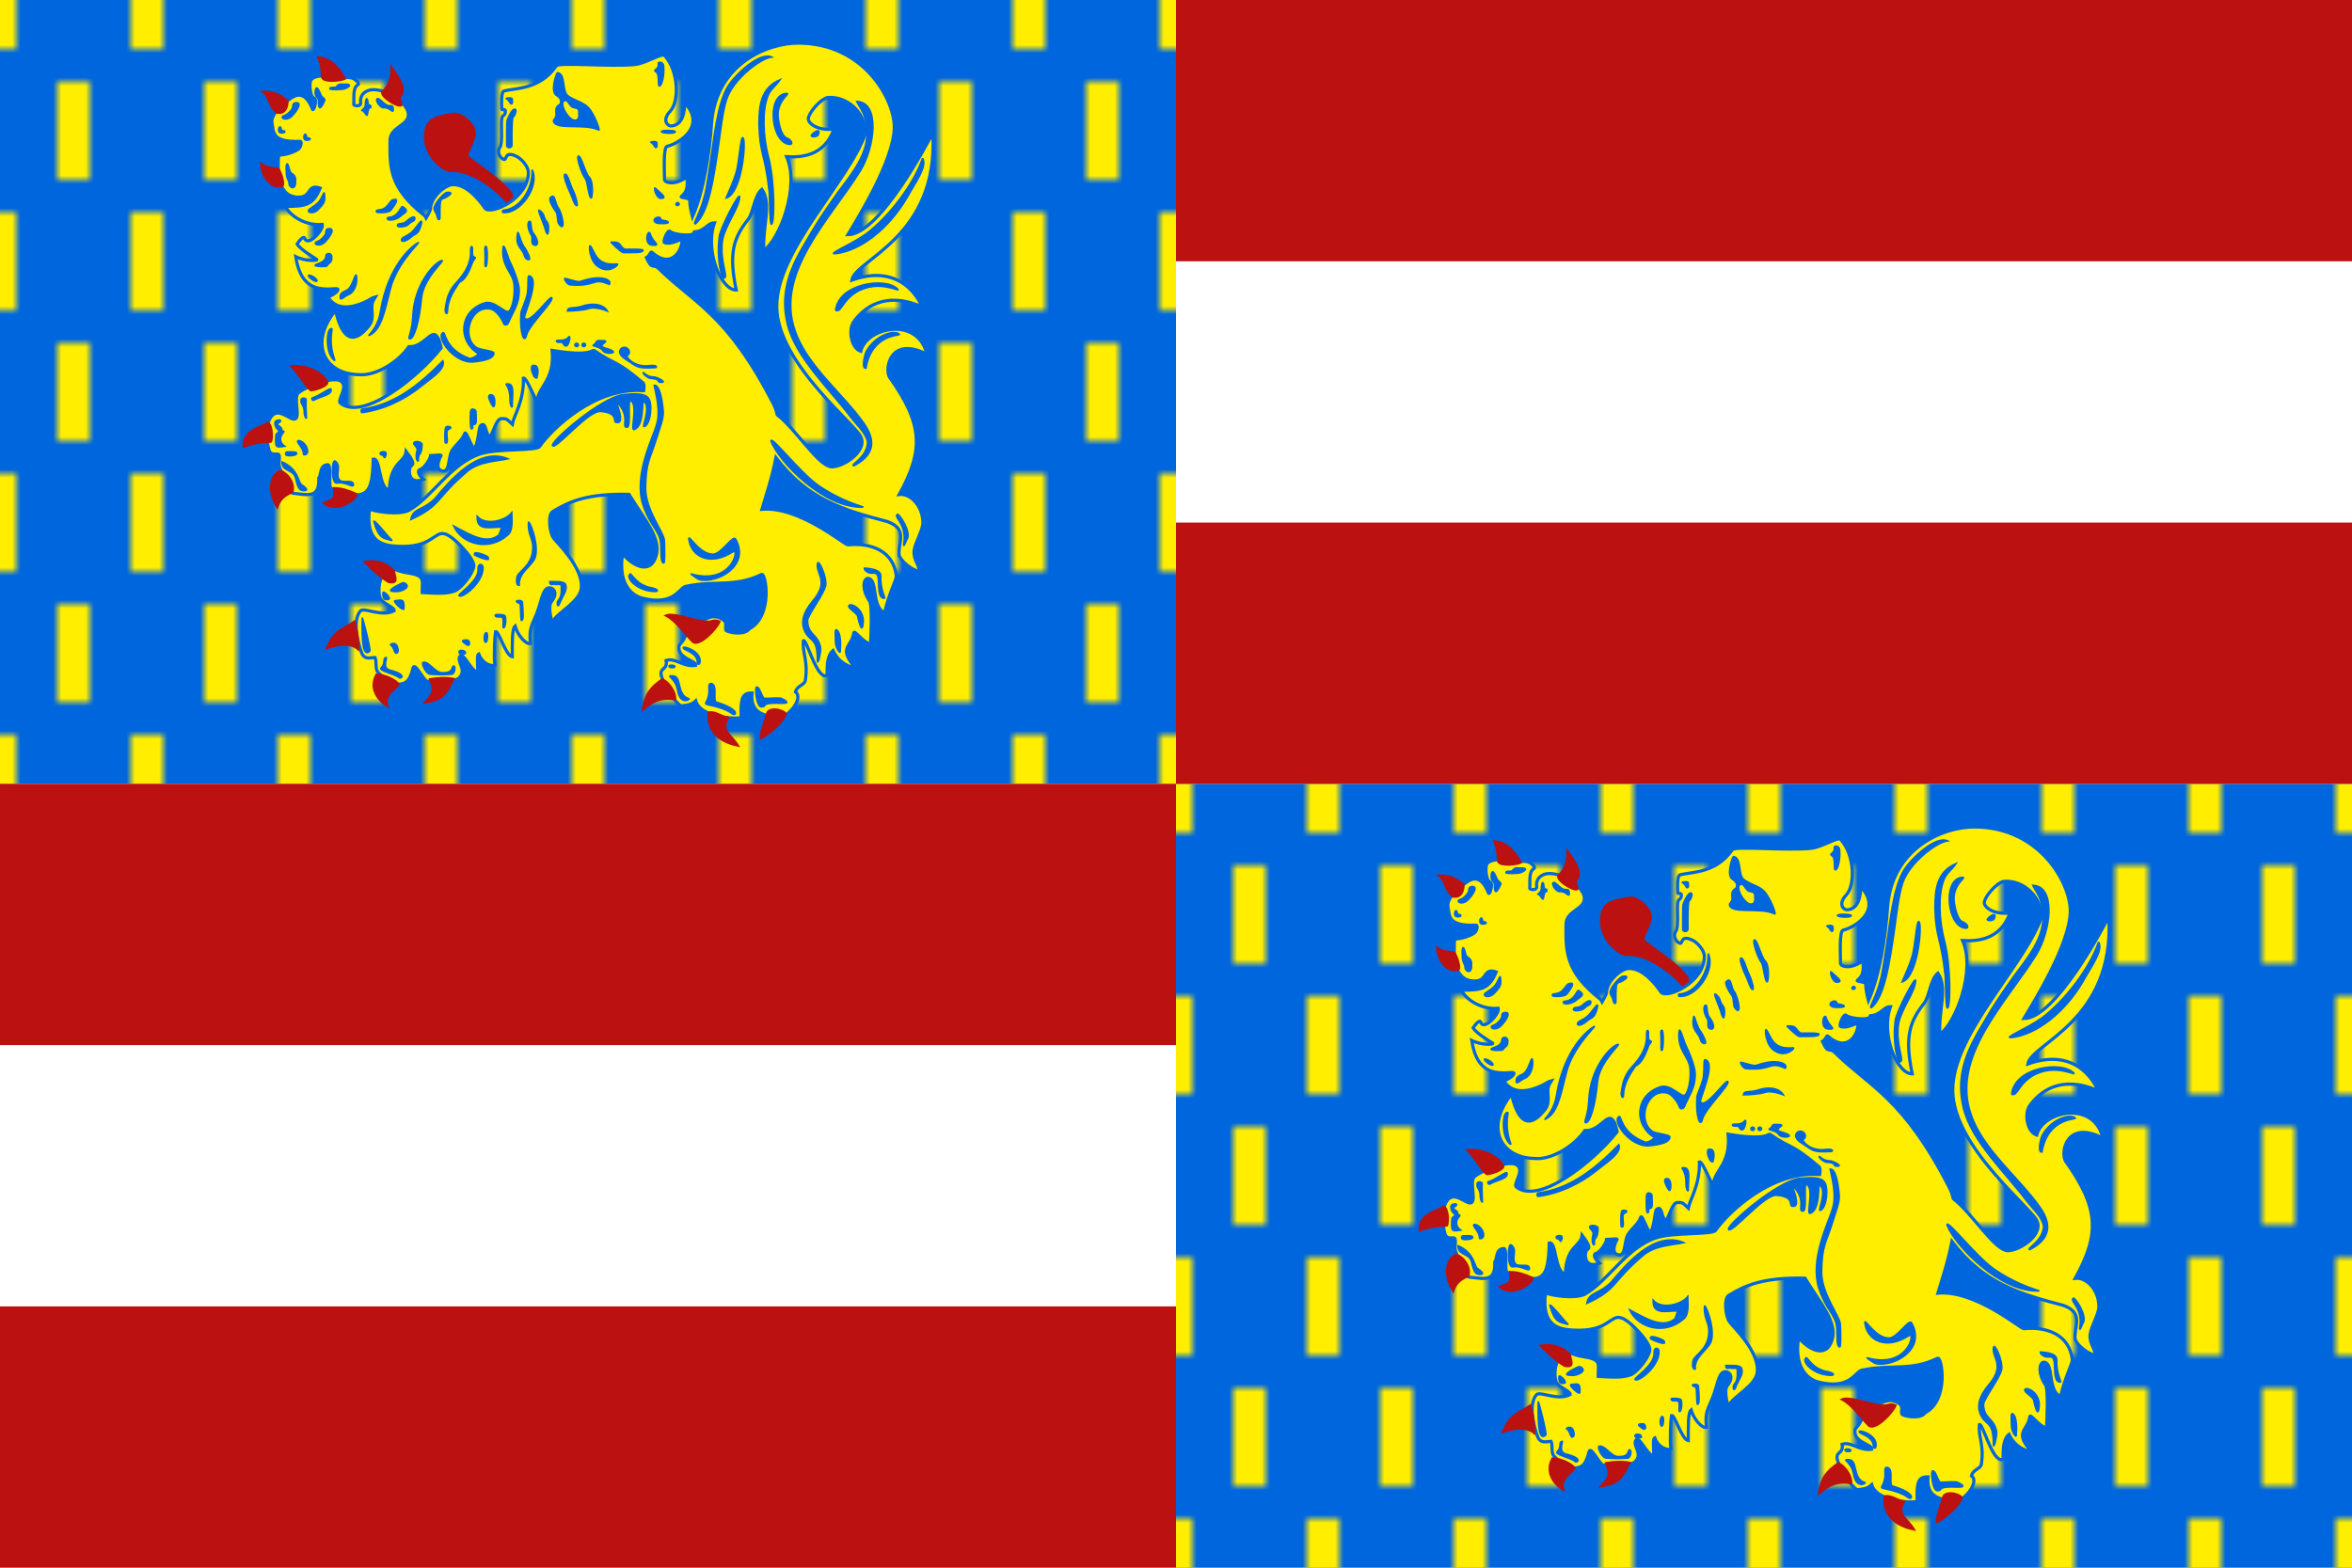 <?xml version="1.0" encoding="UTF-8" standalone="no"?>
<!DOCTYPE svg PUBLIC "-//W3C//DTD SVG 20010904//EN"
"http://www.w3.org/TR/2001/REC-SVG-20010904/DTD/svg10.dtd">
<svg id="svg378" width="540" height="360" version="1"
 xmlns="http://www.w3.org/2000/svg" xmlns:xlink="http://www.w3.org/1999/xlink">



<g id="quarter1">

 <svg id="background1" viewBox="0 0 288 192">
  <defs>
  <pattern id="billety" patternUnits="userSpaceOnUse" patternTransform="translate(-2,-6)"
     width="18" height="32">
      <rect id="billet" width="4" height="12" fill="#fe0"/>
      <use x="9" y="16" xlink:href="#billet"/>
  </pattern>
  </defs>
  <rect id="field" width="50%" height="50%" style="fill:#06d"/>
  <rect fill="url(#billety)" width="50%" height="50%"/>
 </svg>


 <svg id="lion" viewBox="0 0 1488 992">

<path id="tongue" style="fill:#b11;stroke:#b11;stroke-width:1.3px;" d="M321.654 129.215C319.356 125.004 300.567 107.095 285.091 108.277C281.4 108.708 268.442 99.326 268.841 86.402C269.144 76.125 273.929 73.816 286.966 72.027C291.138 71.152 300.13 77.74 300.433 84.224C300.661 88.646 294.336 97.918 296.045 99.215C301.922 104.196 316.997 113.512 323.236 122.008C324.443 123.575 323.623 125.331 323.548 126.724C323.396 129.891 322.811 130.881 321.654 129.215 z"/>

  <path id="body" style="fill:#fe0;stroke:#06d;stroke-width:2px;" d="M505.152 27.277C485.202 27.206 452.679 40.795 450.152 78.527C448.972 95.57 445.44 120.596 438.09 137.152C437.264 133.906 436.406 130.36 436.34 126.558C436.247 125.099 430.184 125.267 431.059 124.339C433.495 122.224 435.466 120.263 434.59 111.964C427.42 117.325 420.89 115.954 420.434 113.746C420.404 108.032 419.455 92.801 422.215 92.527C427.192 91.59 447.484 81.364 433.715 65.558C432.553 64.266 434.552 79.272 424.434 79.714C422.279 79.714 418.672 76.015 423.965 70.433C429.84 64.208 429.467 45.038 420.434 35.089C420.235 34.88 419.919 34.781 419.465 34.808C416.286 34.997 407.467 40.267 401.871 40.808C385.432 42.399 353.611 39.196 351.934 41.714C341.571 56.834 325.876 55.618 318.809 57.621C317.038 58.123 317.223 65.489 317.465 69.121C317.518 69.908 320.189 68.362 319.684 70.871C319.684 73.064 318.11 72.424 317.465 74.839C316.773 79.084 318.219 91.047 316.152 93.402C314.536 95.745 315.715 99.641 318.809 100.933C320.849 101.494 318.908 94.961 327.184 99.152C330.123 100.724 334.213 105.503 334.277 108.871C334.582 125.75 310.454 136.232 306.871 131.871C303.572 127.041 295.534 116.609 286.527 116.839C281.19 116.991 272.52 125.227 272.402 131.871C272.382 132.859 271.227 135.112 269.621 137.871C269.355 137.274 268.956 136.72 268.402 136.277C245.647 118.427 246.662 105.04 246.746 88.558C247.232 79.651 259.736 79.377 258.246 71.308C257.033 65.096 245.698 56.729 236.153 56.746C232.01 56.753 227.457 59.335 228.184 65.121C228.313 67.749 223.775 67.044 223.778 66.027C224.227 62.761 222.851 55.631 226.434 53.652C228.008 52.66 223.956 49.419 221.996 49.214C214.086 48.388 199.628 46.213 196.809 50.558C195.466 52.186 196.115 61.416 198.59 62.027C201.023 62.536 198.371 70.9 197.715 69.121C193.127 57.435 187.36 59.629 183.559 62.496C179.473 65.256 171.139 72.303 172.059 77.496C173.07 83.695 171.91 90.158 189.746 89.433C191.395 89.364 190.114 93.454 188.871 94.308C185.4 96.695 180.396 97.96 176.215 98.277C175.829 106.946 174.591 124.576 188.871 124.808C193.809 124.672 194.56 122.323 196.371 119.933C197.557 118.676 199.164 117.783 202.559 119.058C198.315 129.308 193.758 130.8 180.903 130.527C181.383 133.894 190.815 143.132 203.903 142.027C204.81 145.636 194.737 156.417 192.84 150.871C192.213 148.891 189.421 152.178 187.965 154.402C189.863 157.776 198.572 162.915 200.34 164.121C201.301 164.994 193.446 165.589 187.09 162.371C190.491 184.928 203.942 183.102 212.715 182.683C215.359 182.578 213.008 185.772 207.434 187.996C214.178 198.77 228.016 193.263 235.903 188.433C236.49 188.346 236.996 188.052 237.559 187.902C237.16 188.62 236.518 189.525 236.153 190.214C233.796 194.66 237.517 200.785 233.496 206.121C231.195 208.669 218.955 225.748 212.278 196.402C195.482 217.106 205.009 236.644 226.871 237.058C237.582 238.145 251.965 229.167 258.684 219.371C267.506 219.964 272.617 208.885 275.934 212.308C277.672 213.917 278.414 217.112 279.09 220.152C279.075 220.171 279.043 220.227 279.027 220.246C264.668 238.391 230.199 266.555 215.371 255.183C212.948 253.193 221.106 244.332 215.371 241.027C211.143 238.335 195.225 243.521 188.871 248.527C185.502 251.181 189.808 262.788 187.09 264.902C184.505 266.913 178.088 258.783 172.965 262.246C167.571 266.357 168.323 278.835 170.309 285.214C171.9 288.908 175.83 286.271 176.496 287.871C177.303 289.807 175.916 293.549 176.934 295.839C179.451 301.504 180.846 311.661 185.778 312.183C195.377 313.153 202.143 315.399 201.684 302.464C203.446 300.4 202.032 294.205 207.434 294.058C209.142 293.872 208.468 303.069 208.746 307.308C208.59 311.356 223.569 313.188 225.996 313.058C234.84 313.026 235.673 303.862 236.153 290.527C240.977 289.572 239.182 308.258 246.309 310.402C246.904 291.922 256.103 293.106 256.934 285.652C259.933 289.57 262.409 293.392 260.465 294.496C258.269 295.3 257.178 307.461 267.965 303.339C264.028 300.101 264.356 297.551 265.496 297.183C268.064 296.797 272.181 290.734 272.402 288.308C275.228 288.267 279.423 287.517 279.027 288.308C277.702 290.518 275.041 297.144 279.902 298.027C285.122 298.894 283.002 288.797 286.527 284.339C288.84 280.996 292.612 278.324 294.059 274.183C294.875 272.098 298.823 284.549 300.246 283.902C303.39 277.772 302.512 269.416 304.652 268.871C307.76 267.195 307.08 275.287 309.965 276.371C312.678 272.488 314.035 264.685 317.465 264.902C320.487 265.121 319.936 264.415 324.09 268.433C325.072 263.063 331.481 254.045 331.152 239.246C333.266 238.522 339.606 256.07 339.996 253.402C340.39 244.739 351.173 240.564 349.309 221.714C375.231 226.083 374.514 220.745 376.027 221.902C389.695 231.461 388.633 226.859 406.777 242.277C407.614 243.116 407.592 244.945 407.215 247.214C407.204 247.214 407.194 247.215 407.184 247.214C376.884 244.864 349.63 270.75 341.34 282.558C339.461 285.454 314.572 283.69 304.027 287.183C284.979 293.286 272.879 315.268 258.496 323.058C251.903 326.005 238.054 323.882 233.746 322.152C231.175 343.306 242.309 345.207 251.621 345.683C273.322 346.824 274.818 336.015 281.215 337.808C286.381 338.631 300.225 353.423 299.777 358.152C299.389 362.796 292.396 371.567 288.309 373.683C282.603 376.245 274.191 375.269 267.09 374.933C266.971 370.829 268.056 367.101 265.934 365.214C262.752 362.386 256.986 363.139 251.184 360.808C248.079 359.41 243.133 362.685 241.465 365.464C239.597 368.578 239.205 375.004 240.559 378.464C241.857 381.781 249.634 384.231 249.403 386.433C241.759 390.632 230.577 384.274 228.184 386.433C222.774 391.937 226.216 406.799 229.09 413.839C231.277 417.666 234.798 416.051 237.278 416.027C238.484 418.883 237.189 423.099 239.059 425.308C242.051 428.844 249.474 433.527 253.371 432.839C256.987 432.201 259.146 431.153 261.34 422.652C262.373 418.648 267.751 430.243 270.184 431.058C276.311 431.997 285.821 431.766 290.059 429.308C296.312 423.744 287.889 418.625 291.402 414.714C294.255 414.754 297.159 422.82 301.996 425.746C302.757 422.084 301.224 414.588 302.871 413.839C304.465 418.418 309.249 422.004 313.059 420.902C312.343 414.197 313.026 402.49 313.496 399.683C315.677 399.101 319.839 414.847 324.09 415.589C324.185 407.26 323.8 397.878 325.871 396.152C327.336 401.561 332.588 408.036 335.59 407.183C334.503 397.282 336.686 395.671 339.559 388.183C342.306 381.464 343.002 374.035 346.184 372.277C349.021 370.9 353.951 374.311 348.902 380.714C347.061 382.489 347.86 388.887 349.277 393.933C352.214 387.46 367.505 380.869 367.84 371.402C368.313 358.466 352.92 344.18 350.184 340.464C347.745 337.153 346.339 325.744 349.715 323.683C360.263 317.243 371.662 312.204 397.934 312.808C408.148 329.338 418.27 340.513 415.152 351.652C411.285 364.584 399.514 357.346 393.902 350.402C390.982 368.432 398.861 376.582 406.402 378.527C426.956 383.6 429.617 371.761 433.902 371.027C452.334 367.048 464.641 371.855 481.777 363.527C484.563 362.1 489.265 389.974 473.902 397.996C471.626 401.59 463.19 400.821 459.777 399.246C457.774 398.321 460.725 394.392 457.652 392.277C448.017 385.642 441.02 397.145 433.902 401.027C433.103 405.895 429.745 407.113 429.527 409.152C428.703 416.904 440.753 417.938 440.152 421.027C432.003 422.313 427.429 415.95 421.402 417.902C422.429 424.283 417.5 422.02 418.277 427.277C419.715 432.666 425.824 443.222 430.777 446.652C433.949 446.347 437.381 446.204 440.152 443.527C443.006 453.288 462.095 455.199 468.902 454.152C468.553 442.283 469.344 438.349 475.777 438.527C474.969 446.891 478.563 450.102 482.027 451.652C486.479 453.643 495.187 454.685 498.277 451.652C505.378 445.306 506.028 439.65 503.277 437.902C504.153 433.817 509.24 433.464 509.527 430.402C511.352 417.608 507.456 413.523 508.277 405.402C510.372 404.148 516.931 430.995 523.278 427.277C523.181 420.578 523.434 414.587 527.028 411.652C530.923 420.15 538.171 422.023 541.403 422.902C529.63 409.523 539.042 409.537 540.153 400.402C540.562 398.247 546.892 407.627 550.778 407.277C551.13 400.879 551.829 382.636 550.153 380.402C544.861 372.723 546.277 365.289 549.528 366.027C555.366 367.209 551.214 383.237 559.528 387.902C563.074 373.268 567.369 366.927 567.028 364.152C565.229 348.92 551.435 343.25 536.403 344.777C534.503 344.962 505.519 320.119 482.027 322.277C484.104 315.142 488.425 302.577 490.902 289.589C510.716 315.713 532.797 322.564 561.403 330.027C575.058 335.042 567.718 343.551 568.903 351.652C570.634 355.635 576.241 360.16 581.403 361.652C581.658 356.826 577.941 355.211 578.278 348.527C579.092 342.867 584.037 335.316 583.903 330.402C583.62 320.108 576.072 312.096 568.903 312.902C584.822 284.179 583.542 268 562.653 238.527C559.584 232.791 563.448 212.397 586.403 224.152C580.635 199.897 548.224 207.105 544.528 222.277C538.432 220.23 536.496 208.614 540.153 203.527C546.08 195.28 559.528 183.656 583.278 194.152C580.153 186.365 567.641 166.973 538.903 177.277C540.975 164.264 594.055 150.209 590.153 84.152C587.91 88.229 556.876 148.468 536.403 148.527C542.501 138.364 565.769 101.051 565.778 80.402C565.786 62.935 546.672 27.429 505.152 27.277zM523.903 61.652C536.403 60.962 547.457 71.356 547.653 84.152C537.457 114.273 491.055 158.537 491.402 194.152C491.769 230.732 543.854 270.17 544.996 277.371C547.904 286.122 533.466 295.37 526.403 295.402C517.877 295.437 504.081 272.014 491.715 262.464C491.2 260.175 490.51 257.987 489.527 256.027C460.086 198.538 439.424 192.264 416.809 170.027C413.074 166.357 412.753 171.549 408.965 163.027C411.602 161.387 411.417 158.786 412.496 159.714C424.195 170.213 431.538 159.276 431.496 151.746C431.489 150.574 424.88 155.152 420.434 153.527C419.167 153.106 422.38 144.914 423.965 146.433C425.104 147.948 434.416 149.534 438.121 148.214C438.745 147.878 439.078 147.345 439.309 146.714C446.134 146.335 447.357 140.972 452.027 141.027C445.802 158.459 456.067 183.623 465.777 183.527C461.067 160.706 463.743 150.897 473.277 138.902C476.659 134.647 477.15 123.772 482.027 119.777C488.4 128.772 482.27 143.907 483.277 158.527C493.312 151.199 506.094 118.236 497.652 99.152C507.136 99.694 521.463 98.759 527.653 81.652C517.713 82.926 511.592 78.437 511.402 75.402C511.176 71.77 519.243 62.375 523.903 61.652 z"/>

<g id="claws" style="fill:#b11;stroke:#b11;stroke-width:1.3px;">
  <path d="M175.405 71.4C169.155 66.4 171.919 63.549 166.294 57.924C175.669 58.028 178.265 61.257 182.015 63.861C181.806 68.862 179.988 72.025 175.405 71.4 zM203.842 49.212C203.217 43.17 203.179 40.499 201.304 36.333C210.679 36.749 215.775 45.67 218.275 49.837C215.775 51.087 205.092 52.337 203.842 49.212 zM241.968 57.962C245.093 55.045 247.72 51.055 247.72 42.513C251.678 48.242 257.777 56.291 253.295 60.975C251.906 62.212 254.224 64.688 254.022 66.516C252.355 68.599 239.884 60.879 241.968 57.962 zM178.568 117.641C171.872 119.629 165.821 112.546 165.092 103.588C169.164 106.371 171.683 106.068 176.058 106.693C177.734 108.758 180.339 116.807 178.568 117.641 zM196.663 247.037C192.878 244.325 190.429 238.118 184.163 231.696C196.982 230.637 205.821 238.025 207.061 242.018C207.654 243.621 201.42 246.616 196.663 247.037 zM154.154 282.653C152.979 272.439 166.049 269.918 169.192 267.653C172.09 267.418 172.758 277.683 171.37 279.528C164.633 279.766 161.521 280.148 154.154 282.653 zM176.976 298.154C173.816 298.718 167.096 307.379 175.404 321.09C177.929 313.629 182.345 313.185 185.139 311.052C186.72 304.018 179.649 297.676 176.976 298.154 zM204.779 318.278C212.222 315.304 211.554 316.155 211.351 308.846C215.825 308.759 220.914 310.464 225.528 312.605C226.558 315.464 213.083 325.446 204.779 318.278 zM245.093 446.716C237.592 442.341 233.807 434.286 238.182 426.786C243.819 426.947 251.331 430.697 252.164 433.197C250.081 436.322 242.801 439.841 245.093 446.716 zM206.655 410.153C211.655 398.799 215.53 398.962 224.281 393.233C225.739 398.834 226.804 404.007 226.619 410.894C221.84 406.576 213.738 407.757 206.655 410.153 zM245.718 368.277C239.884 364.632 234.676 359.736 230.717 355.465C241.759 353.798 246.909 359.007 249.2 361.09C249.617 364.527 252.801 369.84 245.718 368.277 zM268.843 444.528C273.634 439.111 275.301 437.052 271.968 429.76C276.968 428.927 281.968 428.522 286.968 429.563C282.73 437.688 281.331 442.85 268.843 444.528 zM438.463 406.285C432.717 400.687 428.298 393.321 421.227 389.491C425.573 387.539 437.297 391.874 444.184 393.071C451.071 394.268 450.55 391.47 455.257 393.247C453.636 397.888 442.735 409.157 438.463 406.285 zM406.643 449.153C408.183 439.444 411.183 435.185 419.017 429.828C424.769 432.607 427.682 439.578 427.207 442.531C417.999 441.131 412.756 443.924 406.643 449.153 zM448.192 450.894C447.014 464.963 458.424 470.219 466.968 471.913C462.033 463.738 455.826 463.061 460.614 454.001C455.92 453.345 452.243 449.716 448.192 450.894 zM485.53 450.7C483.983 456.961 481.11 462.338 481.331 467.273C489.286 462.485 495.032 457.256 497.241 451.584C495.253 449.227 487.961 447.312 485.53 450.7 z"/>
</g>

  <path id="outer_eye" style="fill:#06d;stroke:#06d;stroke-width:1px" d="M352.738 46.006C352.015 45.921 347.835 58.247 352.151 60.468C355.181 62.241 355.465 65.344 353.656 66.422C351.114 68.151 351.776 69.941 351.821 72.514C351.868 74.997 349.791 75.374 350.228 76.863C351.684 82.535 370.085 77.886 378.789 82.312C380.026 82.91 375.992 72.237 372.33 68.169C369.104 64.585 363.254 63.63 359.412 60.638C355.325 57.837 358.2 46.863 352.738 46.006 z"/>
  <path id="inner_eye" style="fill:#fe0;stroke:#fe0;" d="M357.973 64.587C355.879 63.967 357.104 69.549 360.814 73.374C363.051 75.808 365.406 75.695 365.228 73.067C364.975 69.524 366.074 69.673 362.24 68.928C360.527 68.691 358.36 64.488 357.973 64.587 z"/>

<g id="highlights" style="stroke:#06d;fill:#06d;stroke-width:1px">
  <path d="M486.629 121.298C487 124.293 486.824 142.351 488.068 141.864C490.012 141.773 490.341 115.985 486.354 99.988C482.454 85.631 482.382 69.656 485.618 61.233C487.358 56.281 490.455 55.049 493.517 50.457C481.69 55.427 480.17 66.089 480.17 78.436C480.598 97.948 484.042 96.978 486.629 121.298zM336.667 107.352C337.096 119.927 328.797 132.4 318.3 133.036C317.841 133.063 317.839 134.423 318.3 134.475C329.458 135.512 341.71 117.537 336.667 107.352 M 414.513 119.046C418.487 122.652 422.386 125.434 418.187 125.505C414.938 125.564 413.421 117.996 414.513 119.046zM276.619 137.27C277.173 139.412 278.389 139.816 278.309 136.967C278.224 123.137 278.929 127.07 282.773 124.531C286.17 122.488 285.945 121.361 282.48 121.839C281.306 122.104 276.473 126.535 274.929 130.638C273.837 133.433 276.153 133.856 276.619 137.27zM467.909 124.427C467.692 121.371 455.831 143.959 455.084 149.597C453.223 163.209 456.323 176.092 458.022 175.947C461.151 175.645 455.408 165.966 457.012 152.56C458.494 142.784 467.974 131.377 467.909 124.427zM428.503 128.23C429.711 127.998 430.078 129.657 429.085 129.883C427.603 130.539 427.139 128.732 428.503 128.23zM415.584 137.627C412.421 138.937 414.053 141.202 416.627 141.362C425.327 141.93 423.223 139.793 419.626 139.495C416.884 139.236 418.959 136.835 415.584 137.627zM411.421 148.096C409.974 143.899 406.653 155.242 413.167 155.137C418.442 155.4 412.772 153.258 411.421 148.096zM386.32 153.27C386.499 153.287 392.893 159.859 394.461 159.851C400.685 159.825 405.669 159.966 406.554 158.872C408.9 157.109 395.591 158.019 394.986 157.648C391.343 155.148 393.376 152.789 386.32 153.27zM297.744 158.779C298.278 171.1 288.049 178.695 285.957 182.263C282.415 187.945 282.461 191.715 281.813 194.693C281.165 197.671 283.008 200.056 283.112 196.831C283.375 188.405 288.575 181.95 290.579 178.738C291.227 177.799 294.714 178.2 298.942 165.95C299.458 164.528 301.562 162.83 300.277 162.718C298.693 162.711 298.798 159.72 298.864 158.755C299.137 155.018 297.646 155.004 297.744 158.779zM318.3 156.423C316.925 168.814 324.324 172.037 325.188 179.81C325.855 185.813 324.565 194.44 322.035 196.892C319.635 198.81 312.963 189.528 306.392 191.718C290.291 197.085 289.627 215.568 302.229 223.586C303.454 224.407 298.217 227.323 296.78 226.738C280.602 220.588 282.1 209.097 280.127 210.667C275.81 213.489 287.062 229.751 299.076 229.034C307.037 228.275 312.404 226.823 312.423 223.432C312.43 221.858 303.732 221.503 301.372 219.851C291.529 212.961 297.916 192.798 310.555 195.607C314.047 196.383 317.528 201.979 318.3 203.933C318.881 206.489 321.074 205.64 321.606 204.362C324.9 196.456 328.494 192.598 328.494 183.666C328.494 178.823 324.331 168.913 322.035 164.321C320.933 161.26 318.702 153.658 318.3 156.423zM373.401 155.566C372.44 154.488 372.784 165.279 378.7 168.913C385.809 173.708 392.149 166.887 390.483 167.045C376.96 168.373 376.687 159.679 373.401 155.566zM261.178 200.263C260.673 210.754 257.441 214.488 259.403 214.402C261.963 214.281 265.36 203.5 266.659 188.533C268.036 175.125 283.078 163.62 279.209 164.964C274.382 166.566 261.926 180.229 261.178 200.263zM196.997 176.556C192.613 172.953 196.947 174.065 199.037 175.694C202.034 178.268 200.27 178.996 196.997 176.556zM225.631 175.647C225.173 169.734 223.601 181.316 219.572 183.524C215.626 185.39 215.274 186.076 215.236 188.083C215.189 190.849 217.739 187.431 221.045 186.164C223.97 184.776 225.989 180.027 225.631 175.647zM334.748 174.56C333.696 174.304 334.33 179.515 333.815 184.415C333.737 188.03 329.88 195.949 329.59 197.976C328.712 210.902 331.769 217.892 333.036 212.203C334.679 205.506 351.076 190.081 349.001 188.336C347.486 187.365 334.799 206.158 331.846 201.202C330.953 199.795 342.205 176.302 334.748 174.56zM357.33 176.229C356.734 176.185 358.548 180.071 360.758 180.239C377.741 181.56 374.654 175.231 385.463 179.964C387.585 177.109 380.108 173.457 367.371 178.096C365.265 178.838 359.519 176.42 357.33 176.229zM528.665 196.464C532.4 197.779 532.54 190.725 541.583 184.984C556.471 175.961 570.938 186.015 567.695 182.688C559.456 175.103 530.327 179.639 528.665 196.464 M 358.968 196.788C363.177 196.788 369.594 196.11 371.595 195.503C373.846 194.634 377.443 194.217 384.223 196.788C381.46 192.182 374.289 191.562 367.809 193.904C362.322 195.523 359.397 193.835 358.968 196.788zM209.863 207.964C207.115 207.456 206.362 216.456 208.043 222.265C209.214 226.616 212.158 228.92 211.78 227.771C207.352 215.225 210.801 208.159 209.863 207.964zM548.103 222.272C546.788 224.818 545 233.629 547.828 232.983C551.612 210.794 570.33 212.584 568.92 211.464C565.863 208.607 553.971 211.743 548.103 222.272zM359.574 213.465C357.221 216.424 352.178 214.764 352.08 215.761C351.945 217.354 355.569 215.893 356.171 217.148C359.373 223.678 361.847 210.41 359.574 213.465zM280.177 228.325C263.714 245.08 248.636 256.219 229.011 258.907C228.317 259 228.331 261.162 229.011 261.073C242.309 259.365 255.746 253.131 266.467 244.396C272.099 239.808 282.364 233.438 280.177 228.325 z  M 336.464 231.832C335.948 233.894 336.619 235.674 337.851 238.138C338.149 238.735 339.539 239.659 339.692 239.047C340.304 236.598 340.712 234.176 339.692 232.135C339.182 231.115 336.714 230.832 336.464 231.832zM282.12 270.204C281.265 272.155 281.425 276.282 281.639 280.096C281.68 280.339 282.655 280.635 282.775 279.97C283.626 277.628 281.516 272.661 283.859 271.646C287.408 269.978 282.645 269.433 282.12 270.204zM188.897 278.834C186.424 279.18 192.243 283.226 191.974 287.412C191.927 288.095 194.712 287.966 194.573 285.594C194.672 281.822 190.748 278.618 188.897 278.834zM262.314 281.686C265.456 285.15 262.998 284.232 263.398 289.684C263.491 291.266 264.764 292.781 264.711 290.844C264.526 286.233 266.888 288.869 267.007 281.206C266.956 279.078 259.706 278.506 262.314 281.686zM487.767 279.116C493.011 292.731 521.744 322.036 546.175 320.87C539.609 318.742 528.95 314.901 517.614 307.095C505.585 298.486 487.761 275.16 487.767 279.116zM181.404 286.025C180.643 286.025 180.387 287.619 181.101 288.018C182.481 288.788 188.189 288.255 187.685 286.806C187.578 285.626 182.939 286.025 181.404 286.025zM240.616 286.579C240.313 288.731 241.901 286.755 243.191 289.509C243.473 290.016 244.779 287.266 244.048 286.328C243.35 285.432 240.712 285.996 240.616 286.579zM259.942 328.738C279.718 319.74 275.216 315.427 296.245 297.807C304.012 291.807 315.086 291.801 321.325 290.314C302.574 282.469 284.788 304.02 275.232 315.393C267.491 323.135 261.175 321.34 259.942 328.738zM211.982 291.724C209.848 290.507 209.324 305.955 213.016 305.653C218.857 304.498 223.922 309.534 223.562 306.434C223.12 303.051 216.584 306.144 214.682 303.608C211.992 300.022 216.394 294.672 211.982 291.724zM178.502 292.307C178.196 297.937 184.441 297.046 186.525 301.215C187.502 303.168 187.996 309.709 190.914 310.245C193.853 310.864 195.953 310.051 190.561 306.558C188.614 305.019 188.876 296.842 178.502 292.307zM321.756 242.957C317.732 242.876 322.848 242.859 322.662 253.177C322.605 256.271 324.19 259.253 324.101 256.479C323.921 251.43 325.776 243.341 321.756 242.957zM209.435 246.287C208.977 244.902 203.599 249.683 197.475 251.889C196.806 252.148 197.717 253.609 198.332 253.328C203.613 250.489 210.211 249.936 209.435 246.287zM413.87 243.82C414.924 249.291 418.16 260.37 415.309 268.921C413.363 276.476 400.545 300.731 406.829 319.585C411.423 333.369 417.177 335.57 418.034 343.893C418.371 350.32 417.851 355.89 419.901 356.319C420.758 356.195 420.516 348.351 420.33 342.236C420.148 336.717 408.108 322.651 408.422 308.137C408.751 292.472 411.28 290.134 414.452 280.28C417.673 269.841 420.226 264.57 419.473 259.188C418.857 251.729 417.023 243.373 413.87 243.82zM309.973 249.897C307.496 250.46 311.956 257.728 312.319 257.44C313.413 256.228 313.659 248.961 309.973 249.897zM349.586 281.993C351.647 284.859 372.204 259.557 380.014 260.32C391.1 261.361 387.937 266.244 389.444 267.147C396.659 269.42 389.008 253.216 390.059 254.284C399.493 263.428 392.654 270.541 396.728 270.357C399.403 270.247 397.011 253.18 398.81 253.432C403.94 255.372 398.673 272.461 401.106 271.799C407.956 269.82 405.878 252.796 407.258 253.772C412.198 257.695 405.782 270.403 407.565 269.932C411.635 268.743 413.045 255.246 410.222 251.943C407.678 248.579 401.201 249.102 394.339 249.697C380.283 251.355 347.666 279.784 349.586 281.993zM190.535 252.746C189.884 256.273 192.492 255.585 192.528 261.276C192.538 263.249 193.872 265.798 193.841 264.15C193.768 259.724 193.355 256.384 193.716 252.924C193.734 251.732 190.75 251.58 190.535 252.746zM297.711 260.417C297.44 264.192 297.413 272.184 298.494 271.392C299.93 270.64 297.839 268.971 300.058 268.54C301.901 268.485 301.111 264.571 301.142 260.365C301.064 259.159 297.881 257.736 297.711 260.417zM175.728 265.916C172.15 266.272 174.671 271.857 176.331 272.122C176.982 273.925 174.232 273.946 174.516 275.883C173.947 283.518 174.804 283.228 180.066 282.392C176.532 279.98 177.07 276.025 179.032 274.067C180.71 271.788 178.31 274.028 178.201 271.419C178.154 270.004 174.251 268.634 175.649 267.911C177.461 267.277 178.718 265.26 175.728 265.916zM302.48 359.924C303.23 367.647 289.378 376.064 290.394 376.952C292.824 378.809 306.024 368.21 305.557 359.015C305.443 356.473 302.17 356.428 302.48 359.924zM517.186 356.747C516.086 363.134 524.813 367.742 514.34 380.103C508.19 387.317 505.228 395.099 511.001 402.358C514.454 406.161 517.139 405.628 517.186 418.736C517.188 419.463 518.087 417.678 518.196 417.022C518.852 413.087 520.082 410.76 518.196 406.675C515.626 400.682 511.229 400.995 510.88 392.746C510.913 389.293 521.628 375.518 522.359 370.401C523.159 364.804 517.584 352.949 517.186 356.747zM547.032 359.472C546.408 359.412 547.291 361.897 550.46 362.625C553.202 362.883 555.561 361.377 555.787 367.491C555.972 372.902 555.948 379.198 559.797 378.421C560.024 378.35 556.71 371.959 557.226 364.338C557.063 360.426 551.088 359.9 547.032 359.472zM398.656 363.207C395.266 365.655 403.864 374.576 414.881 374.257C416.512 374.212 416.54 372.839 412.31 371.962C402.562 370.368 399.465 362.538 398.656 363.207zM250.127 371.105C245.955 373.716 245.95 374.426 251.84 374.258C255.714 373.731 260.245 370.951 255.608 368.809C254.899 368.51 252.659 369.78 250.127 371.105zM347.792 368.071C347.792 370.957 350.091 369.444 350.665 369.635C352.387 370.209 355.022 369.125 355.108 370.722C355.652 381.267 352.061 378.45 352.634 382.554C352.936 384.487 354.151 382.114 354.428 380.861C356.582 376.211 359.169 373.013 357.808 369.837C356.873 367.656 351.618 368.071 347.792 368.071zM242.536 374.686C241.902 374.686 242.199 378.084 242.964 378.849C243.729 379.615 246.27 379.483 246.27 378.849C246.27 377.096 243.432 374.686 242.536 374.686zM249.852 380.135C248.224 380.453 255.277 386.958 255.454 385.308C256.166 378.239 253.494 379.852 249.852 380.135zM330.483 380.992C330.214 379.293 323.371 379.846 328.923 381.913C329.552 382.167 329.273 392.602 329.933 392.625C331.477 392.691 330.868 386.133 330.483 380.992zM537.42 382.859C535.184 384.479 541.789 387.305 542.594 389.933C543.514 394.336 545.043 399.565 545.747 396.36C548.067 386.219 539.346 381.892 537.42 382.859zM313.28 389.318C313.283 391.258 317.245 389.782 317.872 390.789C318.97 392.558 317.877 397.068 318.454 397.216C319.978 397.719 320.684 389.218 318.882 389.318C318.11 388.933 313.279 388.449 313.28 389.318zM229.189 391.186C229.228 395.61 228.195 417.741 233.934 412.002C234.821 411.543 229.306 389.847 229.189 391.186zM323.749 324.449C319.588 329.658 307.247 332.746 301.874 326.745C301.571 336.199 309.442 333.505 317.467 333.505 L 315.649 338.527C307.821 344.714 298.175 338.783 287.014 332.851C292.517 344.813 309.604 348.85 321.022 338.702C324.517 336.337 323.983 329.531 323.749 324.449zM567.695 325.462C565.18 327.463 573.676 331.442 571.858 343.554C571.161 348.035 573.33 342.021 573.726 341.412C577.069 336.925 568.537 324.451 567.695 325.462zM236.505 329.824C239.579 341.296 242.747 340.526 248.159 342.085C245.034 339.158 237.739 329.492 236.505 329.824zM334.319 330.88C333.917 339.801 338.18 340.754 336.866 349.576C335.544 358.022 328.344 361.718 327.254 364.558C326.178 368.442 327.319 370.973 328.515 370.367C327.875 362.699 335.721 358.736 338.329 353.44C341.769 345.225 334.308 327.248 334.319 330.88zM529.093 398.502C528.285 398.502 528.327 400.434 528.604 406.218C528.519 409.503 531.366 413.844 531.543 412.431C532.655 400.085 529.479 398.502 529.093 398.502zM307.677 400.369C308.984 400.369 308.36 406.435 307.402 406.4C305.959 406.776 305.964 400.369 307.677 400.369zM295.066 407.839C297.488 409.771 297.747 405.342 295.495 404.961C292.102 405.033 291.532 405.448 295.066 407.839zM247.127 408.114C249.592 409.719 249.386 413.862 250.862 413.288C252.6 412.764 251.736 409.691 250.862 408.114C249.413 406.271 246.47 407.8 247.127 408.114zM432.238 409.981C432.585 411.534 441.173 412.793 441.207 419.211C441.213 420.43 442.626 421.176 442.86 418.89C443.784 411.968 431.917 408.35 432.238 409.981zM290.749 411.849C291.408 411.321 294.582 411.456 294.484 413.288C294.224 414.403 288.866 413.786 290.749 411.849zM244.249 416.012C241.824 416.608 244.284 419.5 241.097 422.625C239.25 424.43 249.654 426.343 252.455 428.777C253.374 429.947 258.289 427.129 247.127 424.185C241.097 423.023 245.415 415.932 244.249 416.012zM267.637 419.165C266.423 419.51 269.277 426.484 272.229 426.635C277.56 426.952 280.144 427.019 285.883 426.635C287.648 426.384 288.397 421.768 287.168 421.461C285.336 421.003 287.822 426.473 278.841 425.624C274.629 424.797 271.187 418.277 267.637 419.165zM423.268 421.675C423.067 420.527 427.028 420.806 427.003 421.829C426.986 422.712 423.428 422.756 423.268 421.675zM435.819 341.105C437.089 352.137 449.199 358.734 463.952 349.003C467.736 346.616 463.369 370.405 437.258 363.207C436.553 363.021 441.681 366.584 442.399 366.788C453.282 369.438 474.962 358.352 465.39 341.105C463.56 338.234 456.39 350.717 451.033 350.717C442.248 350.717 435.361 337.283 435.819 341.105zM300.863 349.829C300.266 349.829 299.837 350.969 300.435 351.268C302.899 352.5 306.298 353.993 308.761 353.993C309.359 353.993 308.93 352.424 308.333 352.125C305.869 350.893 303.327 349.829 300.863 349.829zM542.033 64.232C544.837 69.841 547.503 71.686 548.315 81.515C550.111 96.862 538.118 110.908 530.076 121.63C525.89 127.613 519.909 136.073 515.567 143.202C504.85 161.541 491.698 179.341 498.236 205.494C503.487 226.498 525.016 246.425 538.123 263.901C541.944 268.996 547.875 273.822 548.899 279.973C548.443 289.663 537.479 294.092 540.144 294.758C551.818 288.76 555.21 280.222 546.604 267.911C533.706 249.463 510.351 231.241 503.055 209.354C490.063 172.804 525.184 138.706 544.201 108.285C553.838 92.567 556.756 64.515 542.033 64.232zM325.188 69.179C323.953 69.53 321.692 73.565 320.808 76.277C320.502 77.518 320.631 87.989 320.596 92.077C320.68 94.007 323.83 93.809 323.902 91.863C323.821 88.266 323.686 75.242 324.608 74.181C326.484 72.236 327.178 68.495 325.188 69.179zM418.462 83.322C418.462 82.168 427.217 82.465 427.217 83.322C427.217 84.835 418.676 84.393 418.462 83.322zM469.85 87.139C468.497 87.057 467.784 101.436 465.841 108.813C464.331 114.112 461.677 119.955 459.381 125.312C469.669 122.418 472.436 87.322 469.85 87.139zM411.789 90.056C414.145 91.39 413.975 93.331 414.881 93.363C415.935 93.392 415.646 91.5 415.524 90.27C415.391 89.17 411.233 89.768 411.789 90.056zM372.673 112.001C370.167 109.475 367.657 98.06 365.854 98.784C364.591 99.394 367.72 109.396 370.32 113.042C371.76 114.638 372.358 124.999 373.979 125.312C374.863 125.18 375.587 114.637 372.673 112.001zM583.662 100.058C578.398 115.848 562.843 136.925 547.534 148.271C538.828 154.552 522.77 161.06 528.561 160.532C544.234 158.799 562.292 144.86 573.873 125.01C579.084 115.514 586.864 105.379 583.662 100.058 M 439.93 141.687C448.189 134.986 451.378 114.337 454.716 91.023C455.83 83.24 457.152 70.522 459.736 62.769C463.929 50.192 480.617 37.238 488.144 36.076C480.507 32.723 465.586 46.73 460.593 54.443C453.806 65.357 451.719 87.52 449.542 101.921C448.052 111.486 447.381 116.36 446.114 122.43C442.857 135.984 437.947 141.637 439.93 141.687zM499.725 91.355C501.84 91.427 500.929 88.615 497.835 87.373C495.773 86.83 493.591 83.006 492.409 75.316C490.58 62.987 501.875 58.594 497 59.212C484.705 60.717 487.955 90.966 499.725 91.355zM416.469 40.189C417.097 44.356 412.309 43.94 415.257 45.657C417.389 47.074 415.891 54.531 417.25 54.443C418.433 54.346 420.438 48.697 419.849 41.704C419.61 38.987 416.271 38.967 416.469 40.189zM448.523 435.082C449.167 444.132 444.359 445.061 447.512 445.859C453.395 447.078 459.77 448.822 463.248 451.675C465.612 453.469 468.952 449.074 453.115 444.266C451.527 443.805 452.858 436.668 451.937 434.44C451.233 432.224 448.161 431.262 448.523 435.082zM478.584 434.808C477.45 435.27 478.575 447.538 481.737 447.298C485.8 447.264 480.17 444.312 494.962 445.002C501.576 445.214 494.608 441.872 493.57 441.742C489.637 441.463 483.683 442.328 483.115 441.695C481.398 439.138 480.375 434.291 478.584 434.808zM425.839 427.706C420.365 427.341 427.178 428.538 428.688 436.707C430.264 446.639 437.018 442.471 435.865 442.124C427.769 439.75 431.651 428.078 425.839 427.706zM513.251 85.983C513.08 84.83 520.04 79.66 517.591 85.531C517.219 86.332 514.016 87.064 513.251 85.983zM320.311 62.42C322.668 63.754 322.498 65.695 323.404 65.727C324.457 65.756 324.168 63.864 324.046 62.635C323.914 61.534 319.756 62.132 320.311 62.42zM177.186 80.296C176.124 80.296 175.809 83.785 177.4 84.031C180.638 84.496 180.921 82.736 179.207 82.745C177.454 82.753 178.083 80.296 177.186 80.296zM193.147 84.902C192.084 84.902 191.769 88.391 193.361 88.636C196.598 89.102 196.881 87.342 195.168 87.351C193.414 87.359 194.043 84.902 193.147 84.902zM362.675 120.788C360.922 117.691 359.174 109.573 357.371 110.297C356.108 110.906 358.934 118.485 360.928 122.434C361.959 124.321 363.269 129.847 364.89 130.16C365.774 130.028 364.377 124.332 362.675 120.788zM353.131 131.392C350.898 128.621 351.448 121.692 348.13 125.142C347.16 126.156 349.087 130.301 351.687 133.947C353.128 135.543 352.235 139.794 353.528 141.673C358.217 148.045 355.743 134.936 353.131 131.392zM345.86 140.178C343.54 137.48 345.086 135.629 341.162 133.02C339.952 132.309 342.422 137.875 344.113 142.43C344.975 144.4 344.939 146.208 346.257 148.035C346.842 148.712 347.866 142.208 345.86 140.178zM337.376 147.601C335.266 144.736 336.603 139.416 334.8 140.14C333.536 140.749 333.806 145.182 336.235 148.944C337.373 150.237 335.228 154.629 338.38 155.155C341.087 155.556 340.291 151.145 337.376 147.601zM331.923 156.69C329.488 153.985 327.945 145.513 327.528 147.411C326.265 153.474 327.879 155.296 330.479 158.942C331.92 160.538 331.645 164.619 334.744 164.244C335.967 164.081 333.087 158.128 331.923 156.69zM307.365 155.904C306.403 156.17 306.817 158.022 306.934 162.583C307.008 165.678 306.481 168.865 307.412 168.643C308.432 168.459 308.649 155.465 307.365 155.904zM240.7 197.156C238.952 208.236 231.891 212.927 233.695 212.153C240.968 208.818 242.97 198.822 246.949 182.856C251.235 165.443 267.778 151.701 264.213 153.716C260.457 155.961 245.556 167.738 240.7 197.156zM266.533 141.866C267.687 136.143 263.259 145.129 259.564 147.622C256.458 149.973 254.092 150.175 254.016 151.877C253.958 153.431 257.163 152.595 259.826 150.262C262.447 147.662 264.708 149.029 266.533 141.866zM262.442 138.381C262.683 136.721 260.7 136.815 257.292 139.896C254.861 142.368 251.813 140.665 251.441 142.637C251.091 144.191 257.015 143.664 258.462 141.93C261.105 139.319 262.115 140.34 262.442 138.381zM254.868 130.807C253.641 130.049 252.898 135.106 248.809 136.867C246.483 138.041 245.056 137.021 245.079 138.395C245.507 140.203 251.246 138.823 253.009 137.083C256.043 134.386 259.313 133.856 254.868 130.807zM248.809 126.414C247.163 126.736 247.322 127.746 244.87 130.353C241.59 134.142 237.896 131.817 238.11 134.002C238.08 134.736 245.827 134.913 247.252 132.993C252.217 126.715 251.367 125.611 248.809 126.414zM209.877 162.316C209.721 159.736 206.331 160.108 206.241 161.71C206.035 166.07 201.641 166.383 199.784 167.48C197.318 168.734 206.226 168.949 206.806 168.289C208.474 165.515 210.113 166.705 209.877 162.316zM207.756 144.744C204.874 145.496 207.652 146.929 204.423 150.197C201.386 153.578 199.619 152.495 199.481 153.847C199.373 155.142 203.204 155.945 205.897 152.838C209.611 148.902 212.098 144.066 207.756 144.744zM205.181 122.172C204.903 120.899 203.865 125.267 201.545 127.929C198.359 131.169 195.226 132.045 195.088 133.396C194.98 134.691 198.81 135.494 201.504 132.387C205.217 128.452 206.001 127.324 205.181 122.172zM186.851 65.062C183.969 65.815 186.747 67.248 183.518 70.516C180.481 73.896 178.714 72.814 178.576 74.165C178.468 75.46 182.299 76.263 184.992 73.156C188.705 69.221 191.193 64.385 186.851 65.062zM186.971 115.531C187.55 109.544 184.096 110.689 183.335 108.005C181.325 99.402 180.783 105.691 181.163 108.759C181.088 113.485 183.01 114.269 182.865 115.891C182.676 118.585 186.84 120.746 186.971 115.531zM205.181 64.115C206.436 62.247 203.748 62.272 202.831 59.588C200.165 53.046 199.45 55.966 199.373 59.057C199.727 62.069 201.648 61.139 201.504 64.475C201.37 67.172 201.981 71.345 205.181 64.115zM217.745 53.36C216.068 53.337 214.623 52.591 212.949 54.728C212.309 56.094 208.546 54.478 208.76 56.235C208.832 56.966 217.085 56.794 218.331 56.083C222.534 54.299 221.588 52.986 217.745 53.36zM243.667 65.875C241.847 64.642 239.437 61.426 238.495 62.707C237.444 63.788 240.728 68.505 242.75 68.144C246.763 67.729 248.893 72.487 248.789 69.151C248.675 65.195 246.82 68.312 243.667 65.875zM234.569 67.751C234.84 65.517 233.149 67.86 232.825 65.042C232.28 60.62 231.262 62.632 231.185 65.722C231.539 68.734 227.855 70.066 229.074 69.928C230.338 69.751 232.104 74.193 232.365 72.668C233.649 64.853 234.636 69.699 234.569 67.751zM379.461 215.554C376.62 215.308 377.82 216.878 375.714 218.151C373.54 219.153 379.351 218.887 381.427 221.933C382.598 223.945 387.984 223.722 388.037 222.725C388.09 221.727 383.89 220.533 382.757 220.217C376.237 218.093 389.135 215.362 379.461 215.554zM395.215 219.796C392.739 219.627 389.175 223.314 396.121 227.538C403.456 232.098 402.168 233.228 414.418 232.639C415.904 232.586 415.995 230.771 410.667 231.397C400.934 232.61 395.636 225.572 396.866 224.975C399.436 223.55 397.839 220 395.215 219.796zM406.922 235.982C407.079 237.019 410.09 239.351 411.654 239.457C418.03 239.734 415.676 241.711 417.461 241.887C423.274 242.442 415.531 238.51 413.618 238.541C408.867 238.613 406.916 234.899 406.922 235.982 z"/>
  <path d="M 372.048 232.63 A 2.424 2.727 0 1 0 367.2,232.63 A 2.424 2.727 0 1 0 372.048 232.63 L 369.624 232.63 z" style="stroke-width:2.357;" transform="matrix(0.438,0,0,0.389,202.914,127.772)"/>
  <path d="M 372.048 232.63 A 2.424 2.727 0 1 0 367.2,232.63 A 2.424 2.727 0 1 0 372.048 232.63 L 369.624 232.63 z" style="stroke-width:2.357;" transform="matrix(0.438,0,0,0.389,207.459,127.772)"/>
 </g>
</svg>

</g>

<use id="quarter4" xlink:href="#quarter1" x="270" y="180"/>

<g id="quarter3">
  <rect y="180" width="270" height="180" fill="#b11"/>
  <rect y="240" width="270" height="60" fill="#fff"/>
</g>

<use id="quarter2" xlink:href="#quarter3" x="270" y="-180"/>

</svg>

